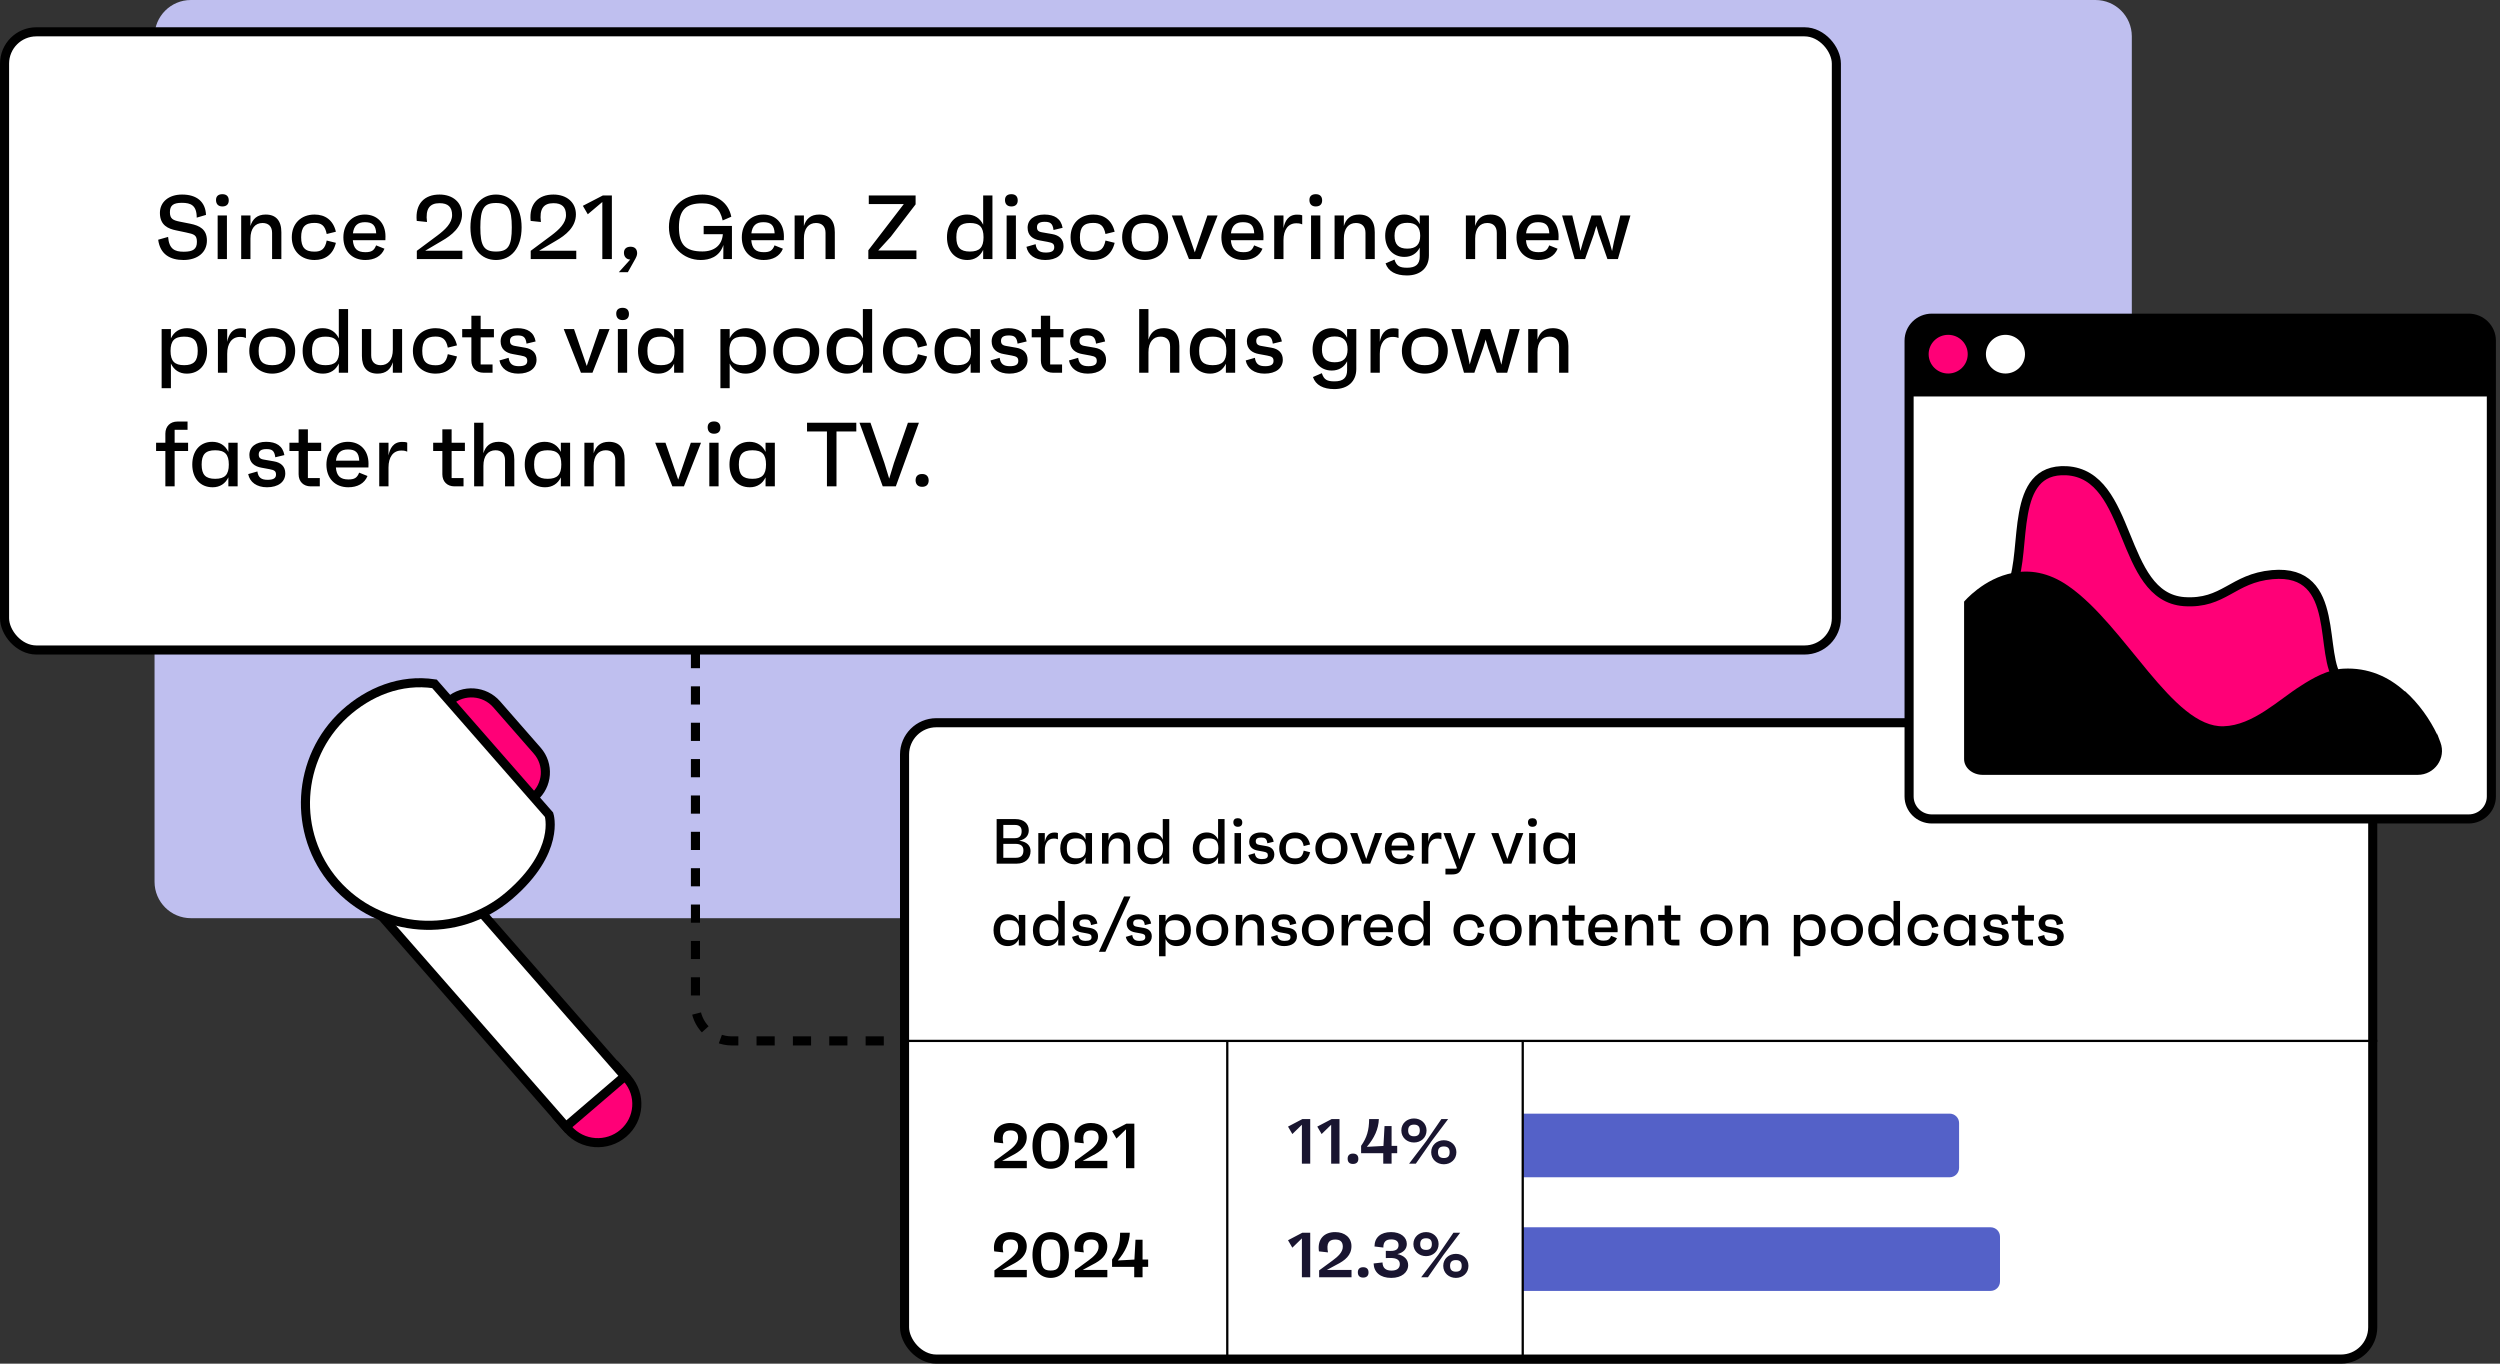 <svg width="550" height="300" viewBox="0 0 550 300" fill="none" xmlns="http://www.w3.org/2000/svg">
<rect x="0" y="0" width="550" height="300" fill="#333333" stroke="none"/>
<path d="M34 8C34 3.582 37.582 0 42 0H461C465.418 0 469 3.582 469 8V194C469 198.418 465.418 202 461 202H42C37.582 202 34 198.418 34 194V8Z" fill="#BFBFEF"/>
<rect x="1" y="7" width="403" height="136" rx="7" fill="white" stroke="black" stroke-width="2"/>
<path d="M40.36 57.2C37.42 57.2 35.22 55.94 34.8 52.74L36.98 52.12C37.2 54.78 38.4 55.38 40.42 55.38C42.5 55.38 43.32 54.78 43.32 53.22C43.32 51.7 42.72 51.52 40.92 51.14L38.74 50.68C37.06 50.34 35.18 49.6 35.18 46.84C35.18 44.42 37.14 42.8 40.06 42.8C43.28 42.8 45.2 44.38 45.32 47.28L43.28 47.88C43.28 45.18 42 44.62 40 44.62C38.12 44.62 37.38 45.2 37.38 46.68C37.38 48.16 38.08 48.46 39.54 48.76L41.86 49.22C43.94 49.64 45.52 50.46 45.52 52.92C45.52 55.48 43.52 57.2 40.36 57.2ZM48.924 45.42C48.044 45.42 47.544 44.92 47.524 44.04C47.504 43.18 48.024 42.72 48.924 42.72C49.804 42.72 50.304 43.18 50.324 44.04C50.344 44.92 49.844 45.42 48.924 45.42ZM47.884 57V47.4H49.924V57H47.884ZM58.46 47.2C60.72 47.2 61.9 48.56 61.9 51.1V57H59.86V51.24C59.86 49.8 59.06 49.06 57.76 49.06C56.14 49.06 55.1 50.26 55.1 52.48V57H53.06V47.4H55.1V49.72C55.56 48.18 56.58 47.2 58.46 47.2ZM69.175 55.36C70.715 55.36 71.515 54.78 71.875 52.92L73.895 53.42C73.275 56.06 71.455 57.2 69.195 57.2C66.215 57.2 64.195 55.2 64.195 52.2C64.195 49.2 66.215 47.2 69.195 47.2C71.515 47.2 73.295 48.4 73.895 50.98L71.875 51.48C71.515 49.62 70.715 49.04 69.175 49.04C67.115 49.04 66.255 49.96 66.255 52.2C66.255 54.44 67.115 55.36 69.175 55.36ZM84.803 52C84.803 52.3 84.803 52.46 84.783 52.84H77.623C77.783 54.7 78.583 55.48 80.383 55.48C81.723 55.48 82.303 55.12 82.743 53.98L84.583 54.72C83.903 56.4 82.323 57.2 80.363 57.2C77.443 57.2 75.543 55.24 75.543 52.22C75.543 49.22 77.503 47.2 80.263 47.2C82.943 47.2 84.803 49.06 84.803 52ZM80.283 48.88C78.683 48.88 77.843 49.66 77.643 51.34H82.763C82.683 49.56 81.943 48.88 80.283 48.88ZM93.542 55.16H101.722V57H91.702V55.18L96.242 51.8C97.922 50.54 99.462 49.1 99.462 47.32C99.462 45.54 98.562 44.7 96.702 44.7C94.542 44.7 93.562 45.92 93.942 48.84L91.682 48.6C91.302 44.82 93.402 42.8 96.682 42.8C99.642 42.8 101.642 44.54 101.642 47.16C101.642 49.96 99.382 51.76 97.202 53L93.542 55.16ZM109.114 42.8C112.414 42.8 114.754 45.4 114.754 50.02C114.754 54.62 112.414 57.2 109.114 57.2C105.834 57.2 103.494 54.62 103.494 50.02C103.494 45.4 105.834 42.8 109.114 42.8ZM109.114 55.34C111.794 55.34 112.594 54.12 112.594 50.02C112.594 45.88 111.794 44.66 109.114 44.66C106.474 44.66 105.674 45.88 105.674 50.02C105.674 54.12 106.474 55.34 109.114 55.34ZM118.6 55.16H126.78V57H116.76V55.18L121.3 51.8C122.98 50.54 124.52 49.1 124.52 47.32C124.52 45.54 123.62 44.7 121.76 44.7C119.6 44.7 118.62 45.92 119 48.84L116.74 48.6C116.36 44.82 118.46 42.8 121.74 42.8C124.7 42.8 126.7 44.54 126.7 47.16C126.7 49.96 124.44 51.76 122.26 53L118.6 55.16ZM132.632 43H134.612V57H132.512V44.44L129.312 47.14L128.232 45.28L132.632 43ZM138.728 54.28C139.628 54.28 140.148 54.78 140.168 55.66C140.168 55.94 140.128 56.3 139.788 56.92L138.128 59.88H136.148L138.648 57.1C137.828 57.08 137.288 56.5 137.268 55.66C137.248 54.78 137.788 54.28 138.728 54.28ZM154.806 49.7H161.026V57H159.126L159.146 53.9C158.286 56.56 156.026 57.2 154.166 57.2C150.266 57.2 147.166 54.16 147.166 49.96C147.166 45.7 150.186 42.8 154.526 42.8C157.586 42.8 160.246 44.48 160.886 47.68L158.986 48.5C158.386 45.84 157.106 44.74 154.446 44.74C150.946 44.74 149.366 46.2 149.366 49.98C149.366 53.82 150.806 55.32 154.526 55.32C157.126 55.32 158.846 53.98 159.026 51.52H154.806V49.7ZM172.459 52C172.459 52.3 172.459 52.46 172.439 52.84H165.279C165.439 54.7 166.239 55.48 168.039 55.48C169.379 55.48 169.959 55.12 170.399 53.98L172.239 54.72C171.559 56.4 169.979 57.2 168.019 57.2C165.099 57.2 163.199 55.24 163.199 52.22C163.199 49.22 165.159 47.2 167.919 47.2C170.599 47.2 172.459 49.06 172.459 52ZM167.939 48.88C166.339 48.88 165.499 49.66 165.299 51.34H170.419C170.339 49.56 169.599 48.88 167.939 48.88ZM180.218 47.2C182.478 47.2 183.658 48.56 183.658 51.1V57H181.618V51.24C181.618 49.8 180.818 49.06 179.518 49.06C177.898 49.06 176.858 50.26 176.858 52.48V57H174.818V47.4H176.858V49.72C177.318 48.18 178.338 47.2 180.218 47.2ZM193.213 55.1H201.613V57H191.033V55.06L198.833 44.9H191.133V43H201.433V44.96L195.973 52.08L193.213 55.1ZM216.296 43H218.336V57H216.296V54.98C215.636 56.38 214.436 57.2 212.816 57.2C210.056 57.2 208.336 55.2 208.336 52.2C208.336 49.2 210.036 47.2 212.756 47.2C214.396 47.2 215.636 48.02 216.296 49.44V43ZM213.376 55.34C215.496 55.34 216.376 54.44 216.376 52.2C216.376 49.96 215.496 49.06 213.376 49.06C211.276 49.06 210.396 49.96 210.396 52.2C210.396 54.44 211.276 55.34 213.376 55.34ZM222.498 45.42C221.618 45.42 221.118 44.92 221.098 44.04C221.078 43.18 221.598 42.72 222.498 42.72C223.378 42.72 223.878 43.18 223.898 44.04C223.918 44.92 223.418 45.42 222.498 45.42ZM221.458 57V47.4H223.498V57H221.458ZM229.954 57.2C227.674 57.2 226.154 56.06 225.814 54.3L227.834 53.72C228.034 55.12 228.754 55.56 230.094 55.56C231.354 55.56 231.934 55.2 231.934 54.42C231.934 53.7 231.654 53.42 230.514 53.22L228.774 52.9C227.234 52.64 226.074 51.82 226.074 50.1C226.074 48.32 227.494 47.2 229.754 47.2C231.994 47.2 233.414 48.1 233.774 50.12L231.774 50.6C231.594 49.08 230.974 48.8 229.834 48.8C228.674 48.8 228.134 49.18 228.134 49.98C228.134 50.64 228.394 50.98 229.314 51.12L231.494 51.5C232.994 51.76 233.974 52.6 233.974 54.14C233.974 56.02 232.434 57.2 229.954 57.2ZM240.503 55.36C242.043 55.36 242.843 54.78 243.203 52.92L245.223 53.42C244.603 56.06 242.783 57.2 240.523 57.2C237.543 57.2 235.523 55.2 235.523 52.2C235.523 49.2 237.543 47.2 240.523 47.2C242.843 47.2 244.623 48.4 245.223 50.98L243.203 51.48C242.843 49.62 242.043 49.04 240.503 49.04C238.443 49.04 237.583 49.96 237.583 52.2C237.583 54.44 238.443 55.36 240.503 55.36ZM251.911 47.2C254.711 47.2 256.971 49.16 256.971 52.2C256.971 55.24 254.711 57.2 251.911 57.2C249.131 57.2 246.871 55.24 246.871 52.2C246.871 49.16 249.131 47.2 251.911 47.2ZM251.911 55.34C254.031 55.34 254.911 54.44 254.911 52.2C254.911 49.96 254.031 49.06 251.911 49.06C249.791 49.06 248.931 49.96 248.931 52.2C248.931 54.44 249.791 55.34 251.911 55.34ZM265.635 47.4H267.875L264.115 57H261.575L257.795 47.4H260.055L262.855 55.52L265.635 47.4ZM277.967 52C277.967 52.3 277.967 52.46 277.947 52.84H270.787C270.947 54.7 271.747 55.48 273.547 55.48C274.887 55.48 275.467 55.12 275.907 53.98L277.747 54.72C277.067 56.4 275.487 57.2 273.527 57.2C270.607 57.2 268.707 55.24 268.707 52.22C268.707 49.22 270.667 47.2 273.427 47.2C276.107 47.2 277.967 49.06 277.967 52ZM273.447 48.88C271.847 48.88 271.007 49.66 270.807 51.34H275.927C275.847 49.56 275.107 48.88 273.447 48.88ZM285.346 47.22C285.766 47.22 286.186 47.24 286.486 47.38V49.36C286.206 49.24 285.906 49.12 285.186 49.12C283.366 49.12 282.366 50.58 282.366 52.84V57H280.326V47.4H282.366V50.2C282.666 48.66 283.426 47.22 285.346 47.22ZM289.471 45.42C288.591 45.42 288.091 44.92 288.071 44.04C288.051 43.18 288.571 42.72 289.471 42.72C290.351 42.72 290.851 43.18 290.871 44.04C290.891 44.92 290.391 45.42 289.471 45.42ZM288.431 57V47.4H290.471V57H288.431ZM299.007 47.2C301.267 47.2 302.447 48.56 302.447 51.1V57H300.407V51.24C300.407 49.8 299.607 49.06 298.307 49.06C296.687 49.06 295.647 50.26 295.647 52.48V57H293.607V47.4H295.647V49.72C296.107 48.18 297.127 47.2 299.007 47.2ZM312.342 47.4H314.362V56.18C314.362 58.88 312.542 60.6 309.522 60.6C307.082 60.6 305.422 59.72 304.822 57.94L306.782 57.1C307.242 58.54 307.922 58.9 309.582 58.9C311.482 58.9 312.342 58.12 312.342 56.42V54.48C311.702 55.76 310.542 56.52 308.962 56.52C306.442 56.52 304.742 54.62 304.742 51.86C304.742 49.1 306.422 47.2 308.942 47.2C310.522 47.2 311.702 47.98 312.342 49.3V47.4ZM309.602 54.7C311.522 54.7 312.442 53.8 312.442 51.88C312.442 49.94 311.542 49.02 309.622 49.02C307.702 49.02 306.802 49.94 306.802 51.88C306.802 53.8 307.702 54.7 309.602 54.7ZM327.894 47.2C330.154 47.2 331.334 48.56 331.334 51.1V57H329.294V51.24C329.294 49.8 328.494 49.06 327.194 49.06C325.574 49.06 324.534 50.26 324.534 52.48V57H322.494V47.4H324.534V49.72C324.994 48.18 326.014 47.2 327.894 47.2ZM342.889 52C342.889 52.3 342.889 52.46 342.869 52.84H335.709C335.869 54.7 336.669 55.48 338.469 55.48C339.809 55.48 340.389 55.12 340.829 53.98L342.669 54.72C341.989 56.4 340.409 57.2 338.449 57.2C335.529 57.2 333.629 55.24 333.629 52.22C333.629 49.22 335.589 47.2 338.349 47.2C341.029 47.2 342.889 49.06 342.889 52ZM338.369 48.88C336.769 48.88 335.929 49.66 335.729 51.34H340.849C340.769 49.56 340.029 48.88 338.369 48.88ZM356.475 47.4H358.695L355.935 57H353.635L351.715 51.5L351.195 49.7L350.655 51.52L348.715 57H346.435L343.655 47.4H345.895L347.315 53.24L347.695 55.2L348.255 53.24L350.135 47.4H352.215L354.095 53.22L354.655 55.24L355.055 53.24L356.475 47.4ZM41.14 72.2C43.86 72.2 45.56 74.2 45.56 77.2C45.56 80.2 43.84 82.2 41.08 82.2C39.46 82.2 38.26 81.38 37.6 79.98V85.4H35.56V72.4H37.6V74.44C38.26 73.02 39.5 72.2 41.14 72.2ZM40.52 80.34C42.62 80.34 43.5 79.44 43.5 77.2C43.5 74.96 42.62 74.06 40.52 74.06C38.4 74.06 37.52 74.96 37.52 77.2C37.52 79.44 38.4 80.34 40.52 80.34ZM52.963 72.22C53.383 72.22 53.803 72.24 54.103 72.38V74.36C53.823 74.24 53.523 74.12 52.803 74.12C50.983 74.12 49.983 75.58 49.983 77.84V82H47.943V72.4H49.983V75.2C50.283 73.66 51.043 72.22 52.963 72.22ZM59.88 72.2C62.679 72.2 64.939 74.16 64.939 77.2C64.939 80.24 62.679 82.2 59.88 82.2C57.099 82.2 54.84 80.24 54.84 77.2C54.84 74.16 57.099 72.2 59.88 72.2ZM59.88 80.34C61.999 80.34 62.88 79.44 62.88 77.2C62.88 74.96 61.999 74.06 59.88 74.06C57.76 74.06 56.9 74.96 56.9 77.2C56.9 79.44 57.76 80.34 59.88 80.34ZM74.538 68H76.578V82H74.538V79.98C73.878 81.38 72.678 82.2 71.058 82.2C68.298 82.2 66.578 80.2 66.578 77.2C66.578 74.2 68.278 72.2 70.998 72.2C72.638 72.2 73.878 73.02 74.538 74.44V68ZM71.618 80.34C73.738 80.34 74.618 79.44 74.618 77.2C74.618 74.96 73.738 74.06 71.618 74.06C69.518 74.06 68.638 74.96 68.638 77.2C68.638 79.44 69.518 80.34 71.618 80.34ZM86.421 72.4H88.461V82H86.421V79.68C85.961 81.22 84.941 82.2 83.061 82.2C80.801 82.2 79.621 80.84 79.621 78.3V72.4H81.661V78.16C81.661 79.6 82.461 80.34 83.761 80.34C85.381 80.34 86.421 79.14 86.421 76.92V72.4ZM95.816 80.36C97.356 80.36 98.156 79.78 98.516 77.92L100.536 78.42C99.916 81.06 98.096 82.2 95.836 82.2C92.856 82.2 90.836 80.2 90.836 77.2C90.836 74.2 92.856 72.2 95.836 72.2C98.156 72.2 99.936 73.4 100.536 75.98L98.516 76.48C98.156 74.62 97.356 74.04 95.816 74.04C93.756 74.04 92.896 74.96 92.896 77.2C92.896 79.44 93.756 80.36 95.816 80.36ZM108.663 74.22H105.743V80.18H108.363V82H106.363C104.763 82 103.703 80.94 103.703 79.34V74.22H101.683V72.4H103.703V69.46H105.743V72.4H108.663V74.22ZM114.017 82.2C111.737 82.2 110.217 81.06 109.877 79.3L111.897 78.72C112.097 80.12 112.817 80.56 114.157 80.56C115.417 80.56 115.997 80.2 115.997 79.42C115.997 78.7 115.717 78.42 114.577 78.22L112.837 77.9C111.297 77.64 110.137 76.82 110.137 75.1C110.137 73.32 111.557 72.2 113.817 72.2C116.057 72.2 117.477 73.1 117.837 75.12L115.837 75.6C115.657 74.08 115.037 73.8 113.897 73.8C112.737 73.8 112.197 74.18 112.197 74.98C112.197 75.64 112.457 75.98 113.377 76.12L115.557 76.5C117.057 76.76 118.037 77.6 118.037 79.14C118.037 81.02 116.497 82.2 114.017 82.2ZM131.866 72.4H134.106L130.346 82H127.806L124.026 72.4H126.286L129.086 80.52L131.866 72.4ZM136.971 70.42C136.091 70.42 135.591 69.92 135.571 69.04C135.551 68.18 136.071 67.72 136.971 67.72C137.851 67.72 138.351 68.18 138.371 69.04C138.391 69.92 137.891 70.42 136.971 70.42ZM135.931 82V72.4H137.971V82H135.931ZM148.307 72.4H150.347V82H148.307V80.02C147.647 81.4 146.447 82.2 144.847 82.2C142.087 82.2 140.367 80.2 140.367 77.2C140.367 74.2 142.067 72.2 144.767 72.2C146.407 72.2 147.647 73 148.307 74.42V72.4ZM145.407 80.34C147.527 80.34 148.407 79.44 148.407 77.2C148.407 74.96 147.527 74.06 145.407 74.06C143.287 74.06 142.427 74.96 142.427 77.2C142.427 79.44 143.287 80.34 145.407 80.34ZM164.07 72.2C166.79 72.2 168.49 74.2 168.49 77.2C168.49 80.2 166.77 82.2 164.01 82.2C162.39 82.2 161.19 81.38 160.53 79.98V85.4H158.49V72.4H160.53V74.44C161.19 73.02 162.43 72.2 164.07 72.2ZM163.45 80.34C165.55 80.34 166.43 79.44 166.43 77.2C166.43 74.96 165.55 74.06 163.45 74.06C161.33 74.06 160.45 74.96 160.45 77.2C160.45 79.44 161.33 80.34 163.45 80.34ZM175.173 72.2C177.973 72.2 180.233 74.16 180.233 77.2C180.233 80.24 177.973 82.2 175.173 82.2C172.393 82.2 170.133 80.24 170.133 77.2C170.133 74.16 172.393 72.2 175.173 72.2ZM175.173 80.34C177.293 80.34 178.173 79.44 178.173 77.2C178.173 74.96 177.293 74.06 175.173 74.06C173.053 74.06 172.193 74.96 172.193 77.2C172.193 79.44 173.053 80.34 175.173 80.34ZM189.831 68H191.871V82H189.831V79.98C189.171 81.38 187.971 82.2 186.351 82.2C183.591 82.2 181.871 80.2 181.871 77.2C181.871 74.2 183.571 72.2 186.291 72.2C187.931 72.2 189.171 73.02 189.831 74.44V68ZM186.911 80.34C189.031 80.34 189.911 79.44 189.911 77.2C189.911 74.96 189.031 74.06 186.911 74.06C184.811 74.06 183.931 74.96 183.931 77.2C183.931 79.44 184.811 80.34 186.911 80.34ZM199.234 80.36C200.774 80.36 201.574 79.78 201.934 77.92L203.954 78.42C203.334 81.06 201.514 82.2 199.254 82.2C196.274 82.2 194.254 80.2 194.254 77.2C194.254 74.2 196.274 72.2 199.254 72.2C201.574 72.2 203.354 73.4 203.954 75.98L201.934 76.48C201.574 74.62 200.774 74.04 199.234 74.04C197.174 74.04 196.314 74.96 196.314 77.2C196.314 79.44 197.174 80.36 199.234 80.36ZM213.541 72.4H215.581V82H213.541V80.02C212.881 81.4 211.681 82.2 210.081 82.2C207.321 82.2 205.601 80.2 205.601 77.2C205.601 74.2 207.301 72.2 210.001 72.2C211.641 72.2 212.881 73 213.541 74.42V72.4ZM210.641 80.34C212.761 80.34 213.641 79.44 213.641 77.2C213.641 74.96 212.761 74.06 210.641 74.06C208.521 74.06 207.661 74.96 207.661 77.2C207.661 79.44 208.521 80.34 210.641 80.34ZM222.044 82.2C219.764 82.2 218.244 81.06 217.904 79.3L219.924 78.72C220.124 80.12 220.844 80.56 222.184 80.56C223.444 80.56 224.024 80.2 224.024 79.42C224.024 78.7 223.744 78.42 222.604 78.22L220.864 77.9C219.324 77.64 218.164 76.82 218.164 75.1C218.164 73.32 219.584 72.2 221.844 72.2C224.084 72.2 225.504 73.1 225.864 75.12L223.864 75.6C223.684 74.08 223.064 73.8 221.924 73.8C220.764 73.8 220.224 74.18 220.224 74.98C220.224 75.64 220.484 75.98 221.404 76.12L223.584 76.5C225.084 76.76 226.064 77.6 226.064 79.14C226.064 81.02 224.524 82.2 222.044 82.2ZM233.956 74.22H231.036V80.18H233.656V82H231.656C230.056 82 228.996 80.94 228.996 79.34V74.22H226.976V72.4H228.996V69.46H231.036V72.4H233.956V74.22ZM239.31 82.2C237.03 82.2 235.51 81.06 235.17 79.3L237.19 78.72C237.39 80.12 238.11 80.56 239.45 80.56C240.71 80.56 241.29 80.2 241.29 79.42C241.29 78.7 241.01 78.42 239.87 78.22L238.13 77.9C236.59 77.64 235.43 76.82 235.43 75.1C235.43 73.32 236.85 72.2 239.11 72.2C241.35 72.2 242.77 73.1 243.13 75.12L241.13 75.6C240.95 74.08 240.33 73.8 239.19 73.8C238.03 73.8 237.49 74.18 237.49 74.98C237.49 75.64 237.75 75.98 238.67 76.12L240.85 76.5C242.35 76.76 243.33 77.6 243.33 79.14C243.33 81.02 241.79 82.2 239.31 82.2ZM256.019 72.2C258.279 72.2 259.459 73.56 259.459 76.1V82H257.419V76.24C257.419 74.8 256.619 74.06 255.319 74.06C253.699 74.06 252.659 75.26 252.659 77.48V82H250.619V68H252.659V74.72C253.119 73.18 254.139 72.2 256.019 72.2ZM269.694 72.4H271.734V82H269.694V80.02C269.034 81.4 267.834 82.2 266.234 82.2C263.474 82.2 261.754 80.2 261.754 77.2C261.754 74.2 263.454 72.2 266.154 72.2C267.794 72.2 269.034 73 269.694 74.42V72.4ZM266.794 80.34C268.914 80.34 269.794 79.44 269.794 77.2C269.794 74.96 268.914 74.06 266.794 74.06C264.674 74.06 263.814 74.96 263.814 77.2C263.814 79.44 264.674 80.34 266.794 80.34ZM278.196 82.2C275.916 82.2 274.396 81.06 274.056 79.3L276.076 78.72C276.276 80.12 276.996 80.56 278.336 80.56C279.596 80.56 280.176 80.2 280.176 79.42C280.176 78.7 279.896 78.42 278.756 78.22L277.016 77.9C275.476 77.64 274.316 76.82 274.316 75.1C274.316 73.32 275.736 72.2 277.996 72.2C280.236 72.2 281.656 73.1 282.016 75.12L280.016 75.6C279.836 74.08 279.216 73.8 278.076 73.8C276.916 73.8 276.376 74.18 276.376 74.98C276.376 75.64 276.636 75.98 277.556 76.12L279.736 76.5C281.236 76.76 282.216 77.6 282.216 79.14C282.216 81.02 280.676 82.2 278.196 82.2ZM296.365 72.4H298.385V81.18C298.385 83.88 296.565 85.6 293.545 85.6C291.105 85.6 289.445 84.72 288.845 82.94L290.805 82.1C291.265 83.54 291.945 83.9 293.605 83.9C295.505 83.9 296.365 83.12 296.365 81.42V79.48C295.725 80.76 294.565 81.52 292.985 81.52C290.465 81.52 288.765 79.62 288.765 76.86C288.765 74.1 290.445 72.2 292.965 72.2C294.545 72.2 295.725 72.98 296.365 74.3V72.4ZM293.625 79.7C295.545 79.7 296.465 78.8 296.465 76.88C296.465 74.94 295.565 74.02 293.645 74.02C291.725 74.02 290.825 74.94 290.825 76.88C290.825 78.8 291.725 79.7 293.625 79.7ZM306.537 72.22C306.957 72.22 307.377 72.24 307.677 72.38V74.36C307.397 74.24 307.097 74.12 306.377 74.12C304.557 74.12 303.557 75.58 303.557 77.84V82H301.517V72.4H303.557V75.2C303.857 73.66 304.617 72.22 306.537 72.22ZM313.454 72.2C316.254 72.2 318.514 74.16 318.514 77.2C318.514 80.24 316.254 82.2 313.454 82.2C310.674 82.2 308.414 80.24 308.414 77.2C308.414 74.16 310.674 72.2 313.454 72.2ZM313.454 80.34C315.574 80.34 316.454 79.44 316.454 77.2C316.454 74.96 315.574 74.06 313.454 74.06C311.334 74.06 310.474 74.96 310.474 77.2C310.474 79.44 311.334 80.34 313.454 80.34ZM332.12 72.4H334.34L331.58 82H329.28L327.36 76.5L326.84 74.7L326.3 76.52L324.36 82H322.08L319.3 72.4H321.54L322.96 78.24L323.34 80.2L323.9 78.24L325.78 72.4H327.86L329.74 78.22L330.3 80.24L330.7 78.24L332.12 72.4ZM341.605 72.2C343.865 72.2 345.045 73.56 345.045 76.1V82H343.005V76.24C343.005 74.8 342.205 74.06 340.905 74.06C339.285 74.06 338.245 75.26 338.245 77.48V82H336.205V72.4H338.245V74.72C338.705 73.18 339.725 72.2 341.605 72.2ZM41.38 97.4V99.22H38.42V107H36.38V99.22H34.34V97.4H36.38V95.4C36.38 93.8 37.44 92.74 39.04 92.74H41.26V94.56H38.42V97.4H41.38ZM50.24 97.4H52.281V107H50.24V105.02C49.581 106.4 48.38 107.2 46.781 107.2C44.02 107.2 42.3 105.2 42.3 102.2C42.3 99.2 44.001 97.2 46.7 97.2C48.34 97.2 49.581 98 50.24 99.42V97.4ZM47.34 105.34C49.461 105.34 50.34 104.44 50.34 102.2C50.34 99.96 49.461 99.06 47.34 99.06C45.221 99.06 44.361 99.96 44.361 102.2C44.361 104.44 45.221 105.34 47.34 105.34ZM58.743 107.2C56.463 107.2 54.943 106.06 54.603 104.3L56.623 103.72C56.823 105.12 57.543 105.56 58.883 105.56C60.143 105.56 60.723 105.2 60.723 104.42C60.723 103.7 60.443 103.42 59.303 103.22L57.563 102.9C56.023 102.64 54.863 101.82 54.863 100.1C54.863 98.32 56.283 97.2 58.543 97.2C60.783 97.2 62.203 98.1 62.563 100.12L60.563 100.6C60.383 99.08 59.763 98.8 58.623 98.8C57.463 98.8 56.923 99.18 56.923 99.98C56.923 100.64 57.183 100.98 58.103 101.12L60.283 101.5C61.783 101.76 62.763 102.6 62.763 104.14C62.763 106.02 61.223 107.2 58.743 107.2ZM70.656 99.22H67.736V105.18H70.356V107H68.356C66.755 107 65.695 105.94 65.695 104.34V99.22H63.675V97.4H65.695V94.46H67.736V97.4H70.656V99.22ZM81.072 102C81.072 102.3 81.072 102.46 81.052 102.84H73.892C74.052 104.7 74.852 105.48 76.652 105.48C77.992 105.48 78.572 105.12 79.012 103.98L80.852 104.72C80.172 106.4 78.592 107.2 76.632 107.2C73.712 107.2 71.812 105.24 71.812 102.22C71.812 99.22 73.772 97.2 76.532 97.2C79.212 97.2 81.072 99.06 81.072 102ZM76.552 98.88C74.952 98.88 74.112 99.66 73.912 101.34H79.032C78.952 99.56 78.212 98.88 76.552 98.88ZM88.451 97.22C88.871 97.22 89.291 97.24 89.591 97.38V99.36C89.311 99.24 89.011 99.12 88.291 99.12C86.471 99.12 85.471 100.58 85.471 102.84V107H83.431V97.4H85.471V100.2C85.771 98.66 86.531 97.22 88.451 97.22ZM102.277 99.22H99.357V105.18H101.977V107H99.977C98.377 107 97.317 105.94 97.317 104.34V99.22H95.297V97.4H97.317V94.46H99.357V97.4H102.277V99.22ZM109.71 97.2C111.97 97.2 113.15 98.56 113.15 101.1V107H111.11V101.24C111.11 99.8 110.31 99.06 109.01 99.06C107.39 99.06 106.35 100.26 106.35 102.48V107H104.31V93H106.35V99.72C106.81 98.18 107.83 97.2 109.71 97.2ZM123.385 97.4H125.425V107H123.385V105.02C122.725 106.4 121.525 107.2 119.925 107.2C117.165 107.2 115.445 105.2 115.445 102.2C115.445 99.2 117.145 97.2 119.845 97.2C121.485 97.2 122.725 98 123.385 99.42V97.4ZM120.485 105.34C122.605 105.34 123.485 104.44 123.485 102.2C123.485 99.96 122.605 99.06 120.485 99.06C118.365 99.06 117.505 99.96 117.505 102.2C117.505 104.44 118.365 105.34 120.485 105.34ZM133.968 97.2C136.228 97.2 137.408 98.56 137.408 101.1V107H135.368V101.24C135.368 99.8 134.568 99.06 133.268 99.06C131.648 99.06 130.608 100.26 130.608 102.48V107H128.568V97.4H130.608V99.72C131.068 98.18 132.088 97.2 133.968 97.2ZM151.983 97.4H154.223L150.463 107H147.923L144.143 97.4H146.403L149.203 105.52L151.983 97.4ZM157.088 95.42C156.208 95.42 155.708 94.92 155.688 94.04C155.668 93.18 156.188 92.72 157.088 92.72C157.968 92.72 158.468 93.18 158.488 94.04C158.508 94.92 158.008 95.42 157.088 95.42ZM156.048 107V97.4H158.088V107H156.048ZM168.424 97.4H170.464V107H168.424V105.02C167.764 106.4 166.564 107.2 164.964 107.2C162.204 107.2 160.484 105.2 160.484 102.2C160.484 99.2 162.184 97.2 164.884 97.2C166.524 97.2 167.764 98 168.424 99.42V97.4ZM165.524 105.34C167.644 105.34 168.524 104.44 168.524 102.2C168.524 99.96 167.644 99.06 165.524 99.06C163.404 99.06 162.544 99.96 162.544 102.2C162.544 104.44 163.404 105.34 165.524 105.34ZM188.387 93V94.92H184.027V107H181.927V94.92H177.547V93H188.387ZM199.743 93H202.163L197.083 107H194.203L189.083 93H191.503L194.563 101.86L195.623 105.3L196.663 101.88L199.743 93ZM202.869 107.1C201.969 107.1 201.449 106.58 201.429 105.68C201.429 104.78 201.929 104.28 202.869 104.28C203.769 104.28 204.289 104.78 204.309 105.68C204.309 106.58 203.809 107.1 202.869 107.1Z" fill="black"/>
<path d="M153 143V221C153 225.418 156.582 229 161 229H198" stroke="black" stroke-width="2" stroke-dasharray="4 4"/>
<rect x="199" y="159" width="323" height="140" rx="7" fill="white" stroke="black" stroke-width="2"/>
<path d="M224.23 184.96C226.008 185.184 226.722 186.122 226.722 187.242C226.722 188.922 225.504 190 223.712 190H219.26V180.2H223.404C225.196 180.2 226.33 181.18 226.33 182.664C226.33 183.812 225.658 184.624 224.23 184.96ZM220.73 181.488V184.4H223.236C224.272 184.4 224.762 183.91 224.762 182.86C224.762 181.922 224.244 181.488 223.278 181.488H220.73ZM223.474 188.712C224.608 188.712 225.154 188.194 225.154 187.088C225.154 186.108 224.552 185.646 223.348 185.646H220.73V188.712H223.474ZM231.944 183.154C232.238 183.154 232.532 183.168 232.742 183.266V184.652C232.546 184.568 232.336 184.484 231.832 184.484C230.558 184.484 229.858 185.506 229.858 187.088V190H228.43V183.28H229.858V185.24C230.068 184.162 230.6 183.154 231.944 183.154ZM238.816 183.28H240.244V190H238.816V188.614C238.354 189.58 237.514 190.14 236.394 190.14C234.462 190.14 233.258 188.74 233.258 186.64C233.258 184.54 234.448 183.14 236.338 183.14C237.486 183.14 238.354 183.7 238.816 184.694V183.28ZM236.786 188.838C238.27 188.838 238.886 188.208 238.886 186.64C238.886 185.072 238.27 184.442 236.786 184.442C235.302 184.442 234.7 185.072 234.7 186.64C234.7 188.208 235.302 188.838 236.786 188.838ZM246.224 183.14C247.806 183.14 248.632 184.092 248.632 185.87V190H247.204V185.968C247.204 184.96 246.644 184.442 245.734 184.442C244.6 184.442 243.872 185.282 243.872 186.836V190H242.444V183.28H243.872V184.904C244.194 183.826 244.908 183.14 246.224 183.14ZM255.81 180.2H257.238V190H255.81V188.586C255.348 189.566 254.508 190.14 253.374 190.14C251.442 190.14 250.238 188.74 250.238 186.64C250.238 184.54 251.428 183.14 253.332 183.14C254.48 183.14 255.348 183.714 255.81 184.708V180.2ZM253.766 188.838C255.25 188.838 255.866 188.208 255.866 186.64C255.866 185.072 255.25 184.442 253.766 184.442C252.296 184.442 251.68 185.072 251.68 186.64C251.68 188.208 252.296 188.838 253.766 188.838ZM267.978 180.2H269.406V190H267.978V188.586C267.516 189.566 266.676 190.14 265.542 190.14C263.61 190.14 262.406 188.74 262.406 186.64C262.406 184.54 263.596 183.14 265.5 183.14C266.648 183.14 267.516 183.714 267.978 184.708V180.2ZM265.934 188.838C267.418 188.838 268.034 188.208 268.034 186.64C268.034 185.072 267.418 184.442 265.934 184.442C264.464 184.442 263.848 185.072 263.848 186.64C263.848 188.208 264.464 188.838 265.934 188.838ZM272.32 181.894C271.704 181.894 271.354 181.544 271.34 180.928C271.326 180.326 271.69 180.004 272.32 180.004C272.936 180.004 273.286 180.326 273.3 180.928C273.314 181.544 272.964 181.894 272.32 181.894ZM271.592 190V183.28H273.02V190H271.592ZM277.539 190.14C275.943 190.14 274.879 189.342 274.641 188.11L276.055 187.704C276.195 188.684 276.699 188.992 277.637 188.992C278.519 188.992 278.925 188.74 278.925 188.194C278.925 187.69 278.729 187.494 277.931 187.354L276.713 187.13C275.635 186.948 274.823 186.374 274.823 185.17C274.823 183.924 275.817 183.14 277.399 183.14C278.967 183.14 279.961 183.77 280.213 185.184L278.813 185.52C278.687 184.456 278.253 184.26 277.455 184.26C276.643 184.26 276.265 184.526 276.265 185.086C276.265 185.548 276.447 185.786 277.091 185.884L278.617 186.15C279.667 186.332 280.353 186.92 280.353 187.998C280.353 189.314 279.275 190.14 277.539 190.14ZM284.923 188.852C286.001 188.852 286.561 188.446 286.813 187.144L288.227 187.494C287.793 189.342 286.519 190.14 284.937 190.14C282.851 190.14 281.437 188.74 281.437 186.64C281.437 184.54 282.851 183.14 284.937 183.14C286.561 183.14 287.807 183.98 288.227 185.786L286.813 186.136C286.561 184.834 286.001 184.428 284.923 184.428C283.481 184.428 282.879 185.072 282.879 186.64C282.879 188.208 283.481 188.852 284.923 188.852ZM292.909 183.14C294.869 183.14 296.451 184.512 296.451 186.64C296.451 188.768 294.869 190.14 292.909 190.14C290.963 190.14 289.381 188.768 289.381 186.64C289.381 184.512 290.963 183.14 292.909 183.14ZM292.909 188.838C294.393 188.838 295.009 188.208 295.009 186.64C295.009 185.072 294.393 184.442 292.909 184.442C291.425 184.442 290.823 185.072 290.823 186.64C290.823 188.208 291.425 188.838 292.909 188.838ZM302.516 183.28H304.084L301.452 190H299.674L297.028 183.28H298.61L300.57 188.964L302.516 183.28ZM311.148 186.5C311.148 186.71 311.148 186.822 311.134 187.088H306.122C306.234 188.39 306.794 188.936 308.054 188.936C308.992 188.936 309.398 188.684 309.706 187.886L310.994 188.404C310.518 189.58 309.412 190.14 308.04 190.14C305.996 190.14 304.666 188.768 304.666 186.654C304.666 184.554 306.038 183.14 307.97 183.14C309.846 183.14 311.148 184.442 311.148 186.5ZM307.984 184.316C306.864 184.316 306.276 184.862 306.136 186.038H309.72C309.664 184.792 309.146 184.316 307.984 184.316ZM316.313 183.154C316.607 183.154 316.901 183.168 317.111 183.266V184.652C316.915 184.568 316.705 184.484 316.201 184.484C314.927 184.484 314.227 185.506 314.227 187.088V190H312.799V183.28H314.227V185.24C314.437 184.162 314.969 183.154 316.313 183.154ZM323.051 183.28H324.633L321.609 190.952C321.203 191.974 320.671 192.38 319.439 192.38H317.997V191.106H320.433L320.517 190.826L320.489 190.854L317.563 183.28H319.145L320.601 187.522L321.077 189.09L321.581 187.508L323.051 183.28ZM333.565 183.28H335.133L332.501 190H330.723L328.077 183.28H329.659L331.619 188.964L333.565 183.28ZM337.138 181.894C336.522 181.894 336.172 181.544 336.158 180.928C336.144 180.326 336.508 180.004 337.138 180.004C337.754 180.004 338.104 180.326 338.118 180.928C338.132 181.544 337.782 181.894 337.138 181.894ZM336.41 190V183.28H337.838V190H336.41ZM345.073 183.28H346.501V190H345.073V188.614C344.611 189.58 343.771 190.14 342.651 190.14C340.719 190.14 339.515 188.74 339.515 186.64C339.515 184.54 340.705 183.14 342.595 183.14C343.743 183.14 344.611 183.7 345.073 184.694V183.28ZM343.043 188.838C344.527 188.838 345.143 188.208 345.143 186.64C345.143 185.072 344.527 184.442 343.043 184.442C341.559 184.442 340.957 185.072 340.957 186.64C340.957 188.208 341.559 188.838 343.043 188.838ZM224.132 201.28H225.56V208H224.132V206.614C223.67 207.58 222.83 208.14 221.71 208.14C219.778 208.14 218.574 206.74 218.574 204.64C218.574 202.54 219.764 201.14 221.654 201.14C222.802 201.14 223.67 201.7 224.132 202.694V201.28ZM222.102 206.838C223.586 206.838 224.202 206.208 224.202 204.64C224.202 203.072 223.586 202.442 222.102 202.442C220.618 202.442 220.016 203.072 220.016 204.64C220.016 206.208 220.618 206.838 222.102 206.838ZM232.814 198.2H234.242V208H232.814V206.586C232.352 207.566 231.512 208.14 230.378 208.14C228.446 208.14 227.242 206.74 227.242 204.64C227.242 202.54 228.432 201.14 230.336 201.14C231.484 201.14 232.352 201.714 232.814 202.708V198.2ZM230.77 206.838C232.254 206.838 232.87 206.208 232.87 204.64C232.87 203.072 232.254 202.442 230.77 202.442C229.3 202.442 228.684 203.072 228.684 204.64C228.684 206.208 229.3 206.838 230.77 206.838ZM238.752 208.14C237.156 208.14 236.092 207.342 235.854 206.11L237.268 205.704C237.408 206.684 237.912 206.992 238.85 206.992C239.732 206.992 240.138 206.74 240.138 206.194C240.138 205.69 239.942 205.494 239.144 205.354L237.926 205.13C236.848 204.948 236.036 204.374 236.036 203.17C236.036 201.924 237.03 201.14 238.612 201.14C240.18 201.14 241.174 201.77 241.426 203.184L240.026 203.52C239.9 202.456 239.466 202.26 238.668 202.26C237.856 202.26 237.478 202.526 237.478 203.086C237.478 203.548 237.66 203.786 238.304 203.884L239.83 204.15C240.88 204.332 241.566 204.92 241.566 205.998C241.566 207.314 240.488 208.14 238.752 208.14ZM241.754 209.4L244.694 203.002L247.298 197.22H248.712L245.842 203.464L243.182 209.4H241.754ZM250.578 208.14C248.982 208.14 247.918 207.342 247.68 206.11L249.094 205.704C249.234 206.684 249.738 206.992 250.676 206.992C251.558 206.992 251.964 206.74 251.964 206.194C251.964 205.69 251.768 205.494 250.97 205.354L249.752 205.13C248.674 204.948 247.862 204.374 247.862 203.17C247.862 201.924 248.856 201.14 250.438 201.14C252.006 201.14 253 201.77 253.252 203.184L251.852 203.52C251.726 202.456 251.292 202.26 250.494 202.26C249.682 202.26 249.304 202.526 249.304 203.086C249.304 203.548 249.486 203.786 250.13 203.884L251.656 204.15C252.706 204.332 253.392 204.92 253.392 205.998C253.392 207.314 252.314 208.14 250.578 208.14ZM258.9 201.14C260.804 201.14 261.994 202.54 261.994 204.64C261.994 206.74 260.79 208.14 258.858 208.14C257.724 208.14 256.884 207.566 256.422 206.586V210.38H254.994V201.28H256.422V202.708C256.884 201.714 257.752 201.14 258.9 201.14ZM258.466 206.838C259.936 206.838 260.552 206.208 260.552 204.64C260.552 203.072 259.936 202.442 258.466 202.442C256.982 202.442 256.366 203.072 256.366 204.64C256.366 206.208 256.982 206.838 258.466 206.838ZM266.672 201.14C268.632 201.14 270.214 202.512 270.214 204.64C270.214 206.768 268.632 208.14 266.672 208.14C264.726 208.14 263.144 206.768 263.144 204.64C263.144 202.512 264.726 201.14 266.672 201.14ZM266.672 206.838C268.156 206.838 268.772 206.208 268.772 204.64C268.772 203.072 268.156 202.442 266.672 202.442C265.188 202.442 264.586 203.072 264.586 204.64C264.586 206.208 265.188 206.838 266.672 206.838ZM275.659 201.14C277.241 201.14 278.067 202.092 278.067 203.87V208H276.639V203.968C276.639 202.96 276.079 202.442 275.169 202.442C274.035 202.442 273.307 203.282 273.307 204.836V208H271.879V201.28H273.307V202.904C273.629 201.826 274.343 201.14 275.659 201.14ZM282.516 208.14C280.92 208.14 279.856 207.342 279.618 206.11L281.032 205.704C281.172 206.684 281.676 206.992 282.614 206.992C283.496 206.992 283.902 206.74 283.902 206.194C283.902 205.69 283.706 205.494 282.908 205.354L281.69 205.13C280.612 204.948 279.8 204.374 279.8 203.17C279.8 201.924 280.794 201.14 282.376 201.14C283.944 201.14 284.938 201.77 285.19 203.184L283.79 203.52C283.664 202.456 283.23 202.26 282.432 202.26C281.62 202.26 281.242 202.526 281.242 203.086C281.242 203.548 281.424 203.786 282.068 203.884L283.594 204.15C284.644 204.332 285.33 204.92 285.33 205.998C285.33 207.314 284.252 208.14 282.516 208.14ZM289.942 201.14C291.902 201.14 293.484 202.512 293.484 204.64C293.484 206.768 291.902 208.14 289.942 208.14C287.996 208.14 286.414 206.768 286.414 204.64C286.414 202.512 287.996 201.14 289.942 201.14ZM289.942 206.838C291.426 206.838 292.042 206.208 292.042 204.64C292.042 203.072 291.426 202.442 289.942 202.442C288.458 202.442 287.856 203.072 287.856 204.64C287.856 206.208 288.458 206.838 289.942 206.838ZM298.663 201.154C298.957 201.154 299.251 201.168 299.461 201.266V202.652C299.265 202.568 299.055 202.484 298.551 202.484C297.277 202.484 296.577 203.506 296.577 205.088V208H295.149V201.28H296.577V203.24C296.787 202.162 297.319 201.154 298.663 201.154ZM306.458 204.5C306.458 204.71 306.458 204.822 306.444 205.088H301.432C301.544 206.39 302.104 206.936 303.364 206.936C304.302 206.936 304.708 206.684 305.016 205.886L306.304 206.404C305.828 207.58 304.722 208.14 303.35 208.14C301.306 208.14 299.976 206.768 299.976 204.654C299.976 202.554 301.348 201.14 303.28 201.14C305.156 201.14 306.458 202.442 306.458 204.5ZM303.294 202.316C302.174 202.316 301.586 202.862 301.446 204.038H305.03C304.974 202.792 304.456 202.316 303.294 202.316ZM313.164 198.2H314.592V208H313.164V206.586C312.702 207.566 311.862 208.14 310.728 208.14C308.796 208.14 307.592 206.74 307.592 204.64C307.592 202.54 308.782 201.14 310.686 201.14C311.834 201.14 312.702 201.714 313.164 202.708V198.2ZM311.12 206.838C312.604 206.838 313.22 206.208 313.22 204.64C313.22 203.072 312.604 202.442 311.12 202.442C309.65 202.442 309.034 203.072 309.034 204.64C309.034 206.208 309.65 206.838 311.12 206.838ZM323.246 206.852C324.324 206.852 324.884 206.446 325.136 205.144L326.55 205.494C326.116 207.342 324.842 208.14 323.26 208.14C321.174 208.14 319.76 206.74 319.76 204.64C319.76 202.54 321.174 201.14 323.26 201.14C324.884 201.14 326.13 201.98 326.55 203.786L325.136 204.136C324.884 202.834 324.324 202.428 323.246 202.428C321.804 202.428 321.202 203.072 321.202 204.64C321.202 206.208 321.804 206.852 323.246 206.852ZM331.231 201.14C333.191 201.14 334.773 202.512 334.773 204.64C334.773 206.768 333.191 208.14 331.231 208.14C329.285 208.14 327.703 206.768 327.703 204.64C327.703 202.512 329.285 201.14 331.231 201.14ZM331.231 206.838C332.715 206.838 333.331 206.208 333.331 204.64C333.331 203.072 332.715 202.442 331.231 202.442C329.747 202.442 329.145 203.072 329.145 204.64C329.145 206.208 329.747 206.838 331.231 206.838ZM340.218 201.14C341.8 201.14 342.626 202.092 342.626 203.87V208H341.198V203.968C341.198 202.96 340.638 202.442 339.728 202.442C338.594 202.442 337.866 203.282 337.866 204.836V208H336.438V201.28H337.866V202.904C338.188 201.826 338.902 201.14 340.218 201.14ZM348.59 202.554H346.546V206.726H348.38V208H346.98C345.86 208 345.118 207.258 345.118 206.138V202.554H343.704V201.28H345.118V199.222H346.546V201.28H348.59V202.554ZM355.882 204.5C355.882 204.71 355.882 204.822 355.868 205.088H350.856C350.968 206.39 351.528 206.936 352.788 206.936C353.726 206.936 354.132 206.684 354.44 205.886L355.728 206.404C355.252 207.58 354.146 208.14 352.774 208.14C350.73 208.14 349.4 206.768 349.4 204.654C349.4 202.554 350.772 201.14 352.704 201.14C354.58 201.14 355.882 202.442 355.882 204.5ZM352.718 202.316C351.598 202.316 351.01 202.862 350.87 204.038H354.454C354.398 202.792 353.88 202.316 352.718 202.316ZM361.313 201.14C362.895 201.14 363.721 202.092 363.721 203.87V208H362.293V203.968C362.293 202.96 361.733 202.442 360.823 202.442C359.689 202.442 358.961 203.282 358.961 204.836V208H357.533V201.28H358.961V202.904C359.283 201.826 359.997 201.14 361.313 201.14ZM369.686 202.554H367.642V206.726H369.476V208H368.076C366.956 208 366.214 207.258 366.214 206.138V202.554H364.8V201.28H366.214V199.222H367.642V201.28H369.686V202.554ZM377.62 201.14C379.58 201.14 381.162 202.512 381.162 204.64C381.162 206.768 379.58 208.14 377.62 208.14C375.674 208.14 374.092 206.768 374.092 204.64C374.092 202.512 375.674 201.14 377.62 201.14ZM377.62 206.838C379.104 206.838 379.72 206.208 379.72 204.64C379.72 203.072 379.104 202.442 377.62 202.442C376.136 202.442 375.534 203.072 375.534 204.64C375.534 206.208 376.136 206.838 377.62 206.838ZM386.606 201.14C388.188 201.14 389.014 202.092 389.014 203.87V208H387.586V203.968C387.586 202.96 387.026 202.442 386.116 202.442C384.982 202.442 384.254 203.282 384.254 204.836V208H382.826V201.28H384.254V202.904C384.576 201.826 385.29 201.14 386.606 201.14ZM398.545 201.14C400.449 201.14 401.639 202.54 401.639 204.64C401.639 206.74 400.435 208.14 398.503 208.14C397.369 208.14 396.529 207.566 396.067 206.586V210.38H394.639V201.28H396.067V202.708C396.529 201.714 397.397 201.14 398.545 201.14ZM398.111 206.838C399.581 206.838 400.197 206.208 400.197 204.64C400.197 203.072 399.581 202.442 398.111 202.442C396.627 202.442 396.011 203.072 396.011 204.64C396.011 206.208 396.627 206.838 398.111 206.838ZM406.317 201.14C408.277 201.14 409.859 202.512 409.859 204.64C409.859 206.768 408.277 208.14 406.317 208.14C404.371 208.14 402.789 206.768 402.789 204.64C402.789 202.512 404.371 201.14 406.317 201.14ZM406.317 206.838C407.801 206.838 408.417 206.208 408.417 204.64C408.417 203.072 407.801 202.442 406.317 202.442C404.833 202.442 404.231 203.072 404.231 204.64C404.231 206.208 404.833 206.838 406.317 206.838ZM416.578 198.2H418.006V208H416.578V206.586C416.116 207.566 415.276 208.14 414.142 208.14C412.21 208.14 411.006 206.74 411.006 204.64C411.006 202.54 412.196 201.14 414.1 201.14C415.248 201.14 416.116 201.714 416.578 202.708V198.2ZM414.534 206.838C416.018 206.838 416.634 206.208 416.634 204.64C416.634 203.072 416.018 202.442 414.534 202.442C413.064 202.442 412.448 203.072 412.448 204.64C412.448 206.208 413.064 206.838 414.534 206.838ZM423.16 206.852C424.238 206.852 424.798 206.446 425.05 205.144L426.464 205.494C426.03 207.342 424.756 208.14 423.174 208.14C421.088 208.14 419.674 206.74 419.674 204.64C419.674 202.54 421.088 201.14 423.174 201.14C424.798 201.14 426.044 201.98 426.464 203.786L425.05 204.136C424.798 202.834 424.238 202.428 423.16 202.428C421.718 202.428 421.116 203.072 421.116 204.64C421.116 206.208 421.718 206.852 423.16 206.852ZM433.175 201.28H434.603V208H433.175V206.614C432.713 207.58 431.873 208.14 430.753 208.14C428.821 208.14 427.617 206.74 427.617 204.64C427.617 202.54 428.807 201.14 430.697 201.14C431.845 201.14 432.713 201.7 433.175 202.694V201.28ZM431.145 206.838C432.629 206.838 433.245 206.208 433.245 204.64C433.245 203.072 432.629 202.442 431.145 202.442C429.661 202.442 429.059 203.072 429.059 204.64C429.059 206.208 429.661 206.838 431.145 206.838ZM439.127 208.14C437.531 208.14 436.467 207.342 436.229 206.11L437.643 205.704C437.783 206.684 438.287 206.992 439.225 206.992C440.107 206.992 440.513 206.74 440.513 206.194C440.513 205.69 440.317 205.494 439.519 205.354L438.301 205.13C437.223 204.948 436.411 204.374 436.411 203.17C436.411 201.924 437.405 201.14 438.987 201.14C440.555 201.14 441.549 201.77 441.801 203.184L440.401 203.52C440.275 202.456 439.841 202.26 439.043 202.26C438.231 202.26 437.853 202.526 437.853 203.086C437.853 203.548 438.035 203.786 438.679 203.884L440.205 204.15C441.255 204.332 441.941 204.92 441.941 205.998C441.941 207.314 440.863 208.14 439.127 208.14ZM447.465 202.554H445.421V206.726H447.255V208H445.855C444.735 208 443.993 207.258 443.993 206.138V202.554H442.579V201.28H443.993V199.222H445.421V201.28H447.465V202.554ZM451.213 208.14C449.617 208.14 448.553 207.342 448.315 206.11L449.729 205.704C449.869 206.684 450.373 206.992 451.311 206.992C452.193 206.992 452.599 206.74 452.599 206.194C452.599 205.69 452.403 205.494 451.605 205.354L450.387 205.13C449.309 204.948 448.497 204.374 448.497 203.17C448.497 201.924 449.491 201.14 451.073 201.14C452.641 201.14 453.635 201.77 453.887 203.184L452.487 203.52C452.361 202.456 451.927 202.26 451.129 202.26C450.317 202.26 449.939 202.526 449.939 203.086C449.939 203.548 450.121 203.786 450.765 203.884L452.291 204.15C453.341 204.332 454.027 204.92 454.027 205.998C454.027 207.314 452.949 208.14 451.213 208.14Z" fill="black"/>
<path d="M220.464 255.39H225.896V257H218.77V255.488L221.724 253.318C222.886 252.464 223.978 251.498 223.978 250.28C223.978 249.202 223.432 248.698 222.312 248.698C220.87 248.698 220.338 249.566 220.716 251.526L218.728 251.302C218.336 248.572 219.904 247.06 222.298 247.06C224.454 247.06 225.882 248.306 225.882 250.154C225.882 252.156 224.468 253.304 222.62 254.228L220.464 255.39ZM231.136 247.06C233.502 247.06 235.154 248.88 235.154 252.1C235.154 255.32 233.502 257.14 231.136 257.14C228.784 257.14 227.146 255.32 227.146 252.1C227.146 248.88 228.784 247.06 231.136 247.06ZM231.136 255.516C232.802 255.516 233.264 254.774 233.264 252.1C233.264 249.426 232.802 248.684 231.136 248.684C229.484 248.684 229.022 249.426 229.022 252.1C229.022 254.774 229.484 255.516 231.136 255.516ZM238.183 255.39H243.615V257H236.489V255.488L239.443 253.318C240.605 252.464 241.697 251.498 241.697 250.28C241.697 249.202 241.151 248.698 240.031 248.698C238.589 248.698 238.057 249.566 238.435 251.526L236.447 251.302C236.055 248.572 237.623 247.06 240.017 247.06C242.173 247.06 243.601 248.306 243.601 250.154C243.601 252.156 242.187 253.304 240.339 254.228L238.183 255.39ZM247.819 247.2H249.555V257H247.721V248.446L245.621 250.49L244.669 248.852L247.819 247.2ZM220.464 279.39H225.896V281H218.77V279.488L221.724 277.318C222.886 276.464 223.978 275.498 223.978 274.28C223.978 273.202 223.432 272.698 222.312 272.698C220.87 272.698 220.338 273.566 220.716 275.526L218.728 275.302C218.336 272.572 219.904 271.06 222.298 271.06C224.454 271.06 225.882 272.306 225.882 274.154C225.882 276.156 224.468 277.304 222.62 278.228L220.464 279.39ZM231.136 271.06C233.502 271.06 235.154 272.88 235.154 276.1C235.154 279.32 233.502 281.14 231.136 281.14C228.784 281.14 227.146 279.32 227.146 276.1C227.146 272.88 228.784 271.06 231.136 271.06ZM231.136 279.516C232.802 279.516 233.264 278.774 233.264 276.1C233.264 273.426 232.802 272.684 231.136 272.684C229.484 272.684 229.022 273.426 229.022 276.1C229.022 278.774 229.484 279.516 231.136 279.516ZM238.183 279.39H243.615V281H236.489V279.488L239.443 277.318C240.605 276.464 241.697 275.498 241.697 274.28C241.697 273.202 241.151 272.698 240.031 272.698C238.589 272.698 238.057 273.566 238.435 275.526L236.447 275.302C236.055 272.572 237.623 271.06 240.017 271.06C242.173 271.06 243.601 272.306 243.601 274.154C243.601 276.156 242.187 277.304 240.339 278.228L238.183 279.39ZM252.595 277.094V278.704H251.363V281H249.529V278.704H244.657V277.08C245.917 275.302 246.407 273.65 246.421 271.2H248.563C248.479 273.384 247.583 275.358 245.917 277.304L249.571 277.108L249.809 272.74H251.363V277.094H252.595Z" fill="black"/>
<path d="M286.514 246.2H288.25V256H286.416V247.446L284.316 249.49L283.364 247.852L286.514 246.2ZM292.953 246.2H294.689V256H292.855V247.446L290.755 249.49L289.803 247.852L292.953 246.2ZM297.645 256.07C296.903 256.07 296.483 255.664 296.483 254.922C296.469 254.194 296.903 253.788 297.645 253.788C298.415 253.788 298.835 254.194 298.835 254.922C298.849 255.664 298.415 256.07 297.645 256.07ZM307.382 252.094V253.704H306.15V256H304.316V253.704H299.444V252.08C300.704 250.302 301.194 248.65 301.208 246.2H303.35C303.266 248.384 302.37 250.358 300.704 252.304L304.358 252.108L304.596 247.74H306.15V252.094H307.382ZM311.082 251.352C309.556 251.352 308.296 250.288 308.296 248.692C308.296 247.124 309.556 246.06 311.082 246.06C312.594 246.06 313.84 247.124 313.84 248.692C313.84 250.288 312.594 251.352 311.082 251.352ZM317.102 246.2H318.586L314.89 251.114L311.488 256H310.004L313.798 251.016L317.102 246.2ZM311.082 249.98C311.95 249.98 312.356 249.56 312.356 248.692C312.356 247.838 311.95 247.418 311.082 247.418C310.214 247.418 309.794 247.838 309.794 248.692C309.794 249.56 310.214 249.98 311.082 249.98ZM317.648 256.14C316.122 256.14 314.862 255.076 314.862 253.48C314.862 251.912 316.122 250.848 317.648 250.848C319.16 250.848 320.406 251.912 320.406 253.48C320.406 255.076 319.16 256.14 317.648 256.14ZM317.648 254.768C318.516 254.768 318.922 254.362 318.922 253.48C318.922 252.626 318.516 252.22 317.648 252.22C316.78 252.22 316.36 252.626 316.36 253.48C316.36 254.362 316.78 254.768 317.648 254.768ZM286.514 271.2H288.25V281H286.416V272.446L284.316 274.49L283.364 272.852L286.514 271.2ZM291.903 279.39H297.335V281H290.209V279.488L293.163 277.318C294.325 276.464 295.417 275.498 295.417 274.28C295.417 273.202 294.871 272.698 293.751 272.698C292.309 272.698 291.777 273.566 292.155 275.526L290.167 275.302C289.775 272.572 291.343 271.06 293.737 271.06C295.893 271.06 297.321 272.306 297.321 274.154C297.321 276.156 295.907 277.304 294.059 278.228L291.903 279.39ZM299.887 281.07C299.145 281.07 298.725 280.664 298.725 279.922C298.711 279.194 299.145 278.788 299.887 278.788C300.657 278.788 301.077 279.194 301.077 279.922C301.091 280.664 300.657 281.07 299.887 281.07ZM307.428 275.904C308.94 276.212 309.794 277.108 309.794 278.326C309.794 279.894 308.408 281.14 306.07 281.14C303.676 281.14 302.262 279.922 302.192 277.962L304.152 277.738C304.18 278.956 304.866 279.53 306.126 279.53C307.288 279.53 307.96 279.054 307.96 278.102C307.96 277.22 307.288 276.73 305.86 276.758L304.88 276.772V275.19L305.902 275.204C307.176 275.232 307.68 274.728 307.68 273.944C307.68 273.104 307.134 272.67 306.07 272.67C304.936 272.67 304.334 273.16 304.334 274.462L302.388 274.224C302.402 272.222 303.774 271.06 306.028 271.06C308.142 271.06 309.5 272.18 309.5 273.664C309.5 274.784 308.744 275.568 307.428 275.904ZM313.734 276.352C312.208 276.352 310.948 275.288 310.948 273.692C310.948 272.124 312.208 271.06 313.734 271.06C315.246 271.06 316.492 272.124 316.492 273.692C316.492 275.288 315.246 276.352 313.734 276.352ZM319.754 271.2H321.238L317.542 276.114L314.14 281H312.656L316.45 276.016L319.754 271.2ZM313.734 274.98C314.602 274.98 315.008 274.56 315.008 273.692C315.008 272.838 314.602 272.418 313.734 272.418C312.866 272.418 312.446 272.838 312.446 273.692C312.446 274.56 312.866 274.98 313.734 274.98ZM320.3 281.14C318.774 281.14 317.514 280.076 317.514 278.48C317.514 276.912 318.774 275.848 320.3 275.848C321.812 275.848 323.058 276.912 323.058 278.48C323.058 280.076 321.812 281.14 320.3 281.14ZM320.3 279.768C321.168 279.768 321.574 279.362 321.574 278.48C321.574 277.626 321.168 277.22 320.3 277.22C319.432 277.22 319.012 277.626 319.012 278.48C319.012 279.362 319.432 279.768 320.3 279.768Z" fill="#191530"/>
<path d="M335 270H437.925C439.071 270 440 270.929 440 272.075V281.925C440 283.071 439.071 284 437.925 284H335V270Z" fill="#5461C8"/>
<path d="M335 245H428.925C430.071 245 431 245.929 431 247.075V256.925C431 258.071 430.071 259 428.925 259H335V245Z" fill="#5461C8"/>
<path d="M523 229L198 229" stroke="black" stroke-width="0.5"/>
<path d="M270 229V299" stroke="black" stroke-width="0.5"/>
<path d="M335 229V299" stroke="black" stroke-width="0.5"/>
<path d="M117.399 175.452L117.452 175.406C120.518 172.778 120.851 168.186 118.196 165.151L109.266 154.944C106.61 151.909 101.971 151.579 98.905 154.208L98.852 154.253C95.786 156.882 95.453 161.473 98.108 164.508L107.038 174.715C109.694 177.75 114.332 178.08 117.399 175.452Z" fill="#FF0077" stroke="black" stroke-width="2" stroke-miterlimit="10" stroke-linecap="round"/>
<path d="M122.295 245.349L124.999 248.439C128.116 252.002 133.544 252.391 137.137 249.311C140.731 246.231 141.117 240.858 138 237.296L135.296 234.206" fill="#FF0077"/>
<path d="M122.295 245.349L124.999 248.439C128.116 252.002 133.544 252.391 137.137 249.311C140.731 246.231 141.117 240.858 138 237.296L135.296 234.206" stroke="black" stroke-width="2" stroke-linecap="round" stroke-linejoin="bevel"/>
<path d="M77.234 193.838L124.508 247.869L137.449 236.777L97.229 190.809C91.006 193.944 83.944 194.958 77.234 193.838Z" fill="white" stroke="black" stroke-width="2" stroke-miterlimit="10"/>
<path d="M75.823 157.025C81.129 152.203 88.129 149.318 95.586 150.443L120.791 179.249C120.791 179.249 123.387 187.289 112.026 197.026C100.666 206.763 83.55 205.486 73.698 194.225C64.264 183.338 65.206 166.766 75.823 157.025Z" fill="white" stroke="black" stroke-width="2" stroke-miterlimit="10"/>
<path d="M543.1 70H425C422.239 70 420 72.216 420 74.949V175.22C420 177.953 422.239 180.169 425 180.169H543.1C545.861 180.169 548.1 177.953 548.1 175.22V74.949C548.1 72.216 545.861 70 543.1 70Z" fill="white" stroke="black" stroke-width="2"/>
<path d="M454.9 131.568C467.5 140.378 477.8 162.847 489.1 162.451C498.6 162.154 504.9 152.256 514.7 149.682C509.9 144.634 515.4 125.035 499.9 126.421C491.1 127.213 489.3 132.954 480.5 132.36C466.1 131.271 469.3 104.347 454.6 103.556C442 102.962 446 120.779 442.7 128.697C446.2 128.005 450.4 128.499 454.8 131.568H454.9Z" fill="#FF0077" stroke="black" stroke-width="2"/>
<path d="M529 152.058C525.5 148.89 521 146.811 515.5 147.108C512.1 147.306 508.8 149.187 506.2 150.87C501.3 153.938 495.7 159.58 489.2 159.778C478 160.174 467.6 137.606 455 128.895C450.6 125.827 446.4 125.332 442.9 126.025C436.4 127.213 432.1 132.36 432.1 132.36V167.004C432.1 168.885 433.9 170.469 436.2 170.469H531.9C535.6 170.469 538.2 166.806 536.9 163.342C535.6 159.877 536.3 161.758 536.2 161.659C534.6 158.294 532.2 154.829 529.1 152.058H529Z" fill="black"/>
<path d="M542.1 70H426C422.686 70 420 72.686 420 76V87.223H548.1V76C548.1 72.686 545.414 70 542.1 70Z" fill="black"/>
<path d="M428.6 82.175C430.975 82.175 432.9 80.269 432.9 77.919C432.9 75.568 430.975 73.662 428.6 73.662C426.225 73.662 424.3 75.568 424.3 77.919C424.3 80.269 426.225 82.175 428.6 82.175Z" fill="#FF0077"/>
<path d="M441.2 82.175C443.575 82.175 445.5 80.269 445.5 77.919C445.5 75.568 443.575 73.662 441.2 73.662C438.825 73.662 436.9 75.568 436.9 77.919C436.9 80.269 438.825 82.175 441.2 82.175Z" fill="white"/>
</svg>
